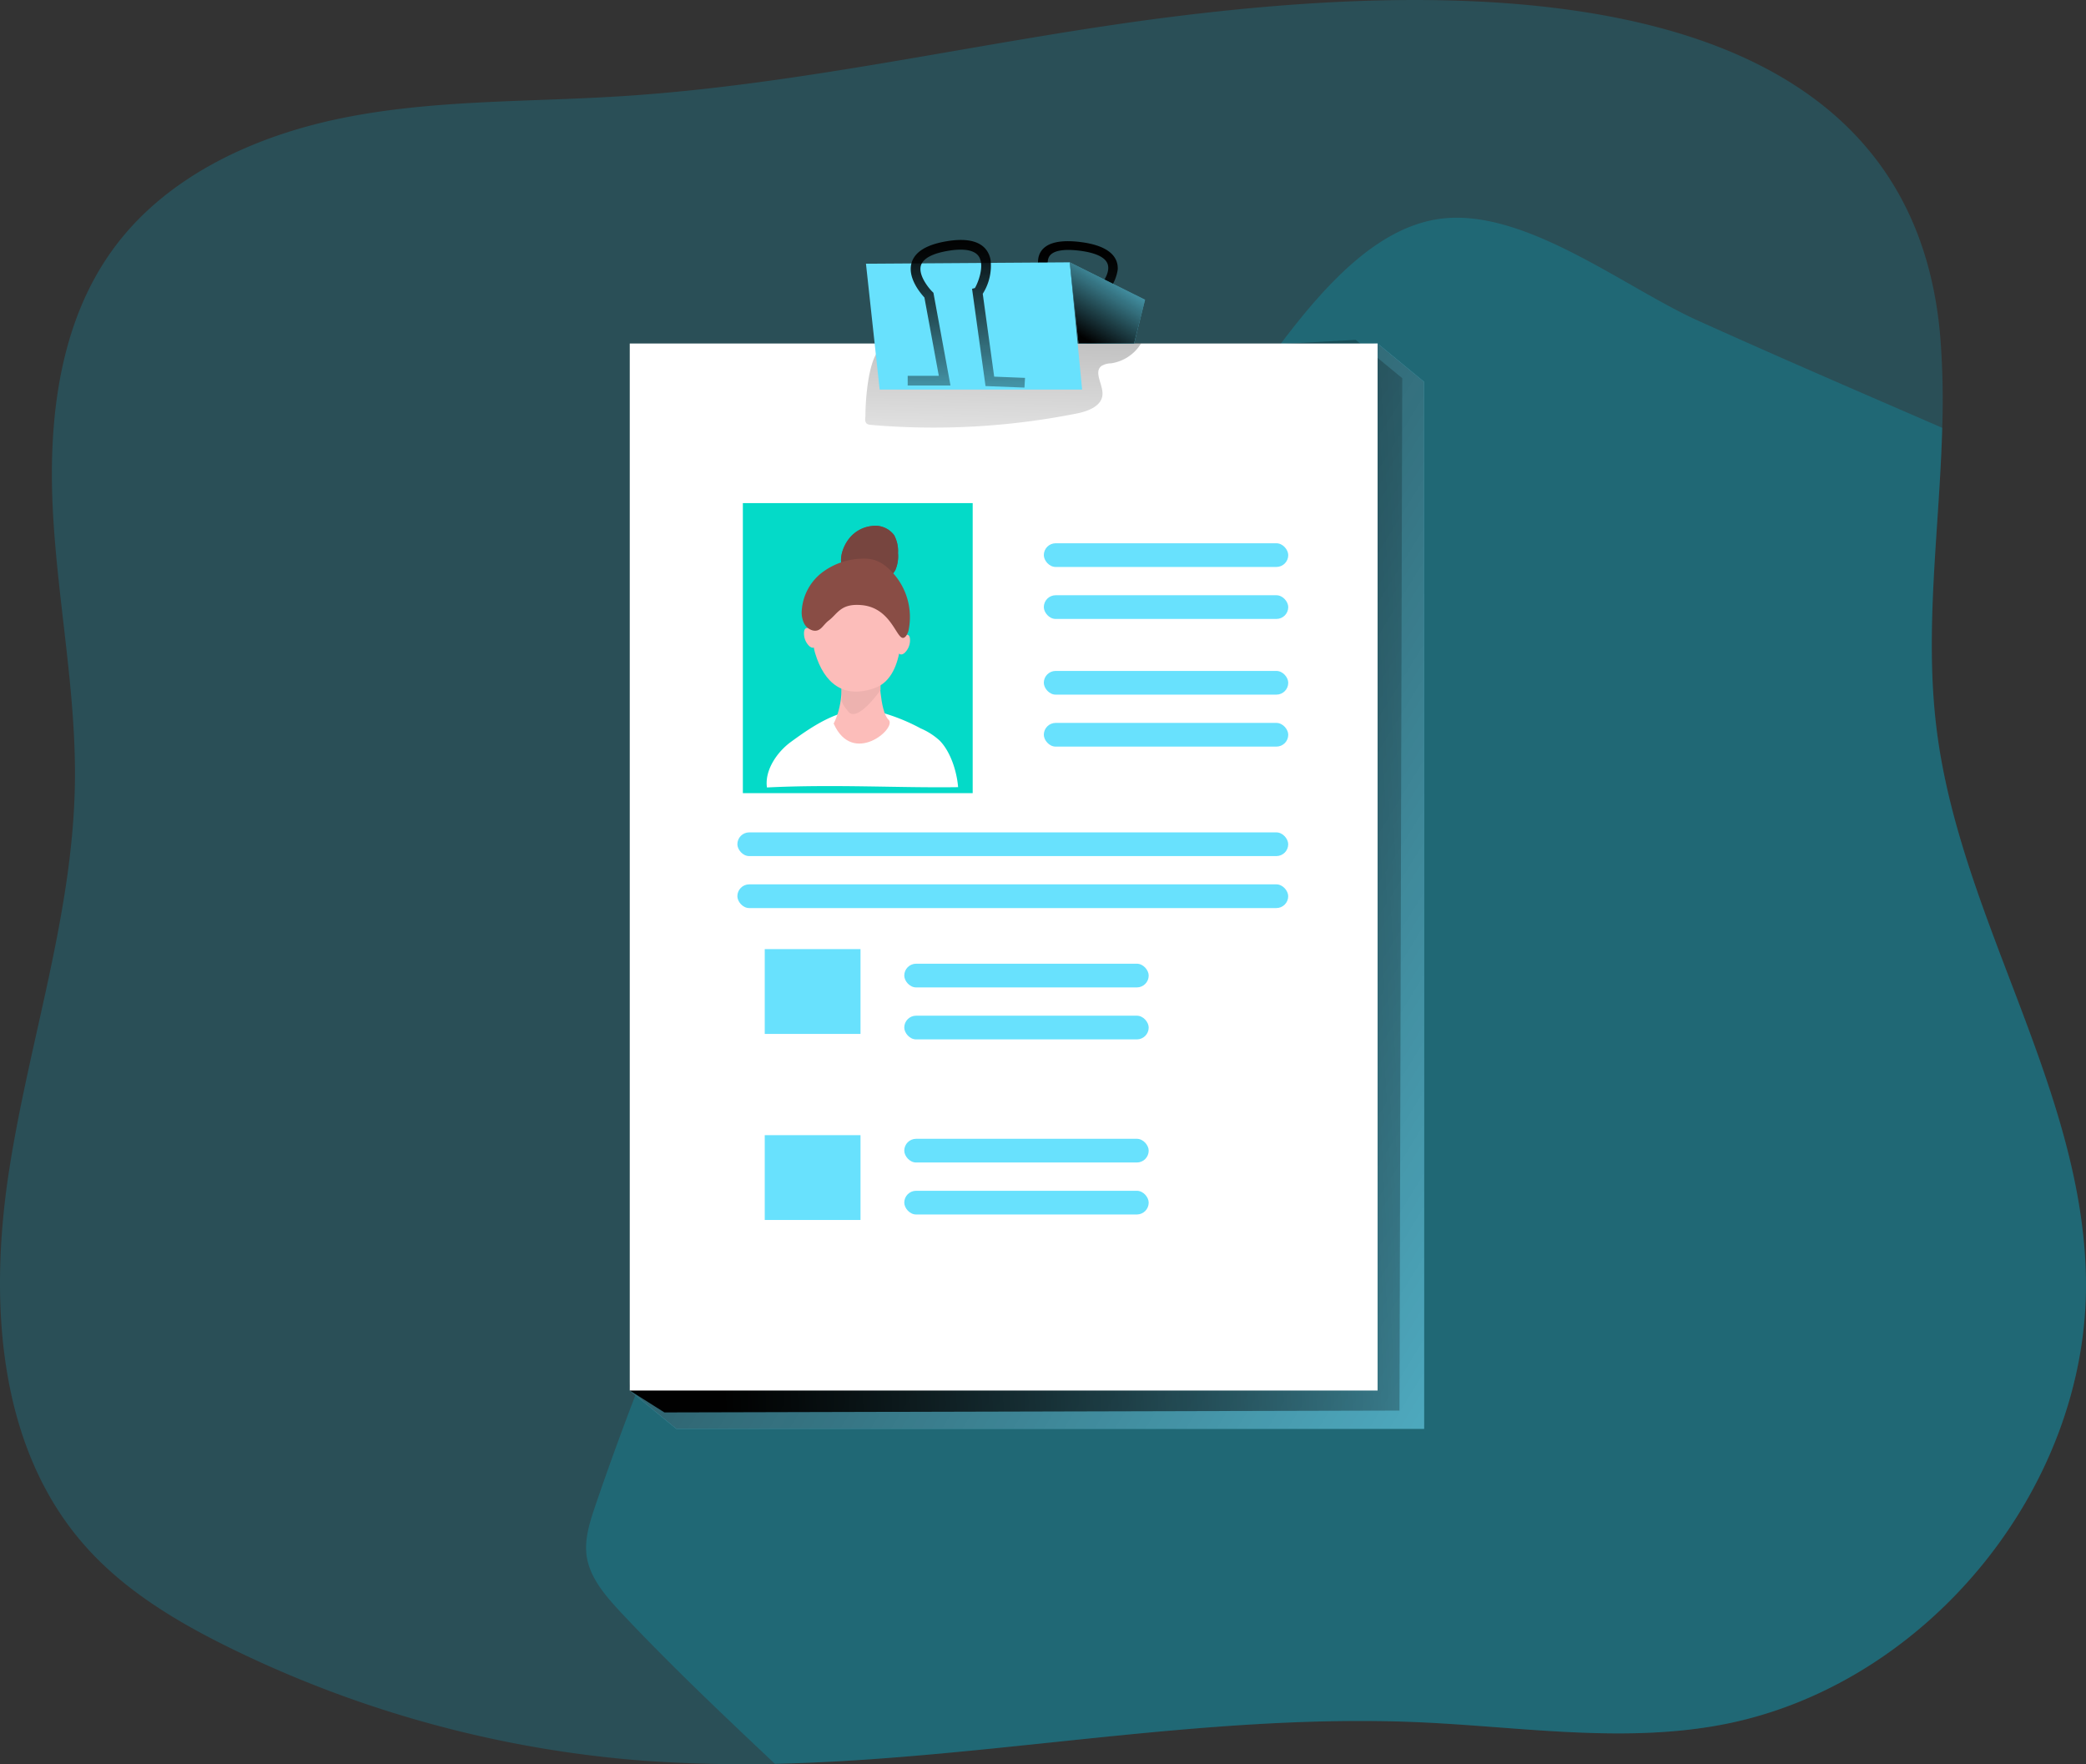 <?xml version="1.0"?>
<svg xmlns="http://www.w3.org/2000/svg" xmlns:xlink="http://www.w3.org/1999/xlink" width="466.312" height="394.358" viewBox="0 0 466.312 394.358"><rect x="0" y="0" width="466.312" height="394.358" fill="#333333" stroke="none"/><defs><style>.a{fill:#00cdfc;opacity:0.18;}.a,.b{isolation:isolate;}.b{fill:#00b8d6;opacity:0.24;}.c{fill:url(#a);}.d{fill:#68e1fd;}.e{fill:url(#b);}.f{fill:url(#c);}.g{fill:#fff;}.h{fill:url(#d);}.i{fill:url(#e);}.j{fill:url(#f);}.k{fill:#04dac8;}.l{fill:#fcbdba;}.m{fill:#606161;}.n{fill:#77453f;}.o{fill:#edb2af;}.p{fill:#894d45;}</style><linearGradient id="a" x1="-4.187" y1="1.694" x2="-4.219" y2="0.115" gradientUnits="objectBoundingBox"><stop offset="0" stop-color="#010101" stop-opacity="0"/><stop offset="0.95" stop-color="#010101"/></linearGradient><linearGradient id="b" x1="1.515" y1="1.36" x2="-0.489" y2="-0.339" xlink:href="#a"/><linearGradient id="c" x1="1.269" y1="0.461" x2="0.022" y2="0.553" xlink:href="#a"/><linearGradient id="d" x1="0.407" y1="1.945" x2="0.883" y2="-6.215" xlink:href="#a"/><linearGradient id="e" x1="0.818" y1="-0.175" x2="0.145" y2="0.988" xlink:href="#a"/><linearGradient id="f" x1="0.51" y1="1.514" x2="0.479" y2="-0.068" xlink:href="#a"/></defs><g transform="translate(49.49 41.854)"><path class="a" d="M470.442,290.163c.744,47.183-36.541,92.05-83.031,99.962-21.757,3.719-43.954.135-66.049-.845-48.062-2.1-96.014,8.216-143.992,9.3q-14.568.33-29.179-.685a253.709,253.709,0,0,1-92.134-24.986c-12.307-6-24.318-13.169-33.278-23.482C3.557,327.33,1.706,294.99,6.152,266.081s14.226-57.166,14.725-86.429c.355-20.43-3.838-40.641-4.911-61.046s1.4-42.044,13.414-58.561,32-25.57,52.026-29.508,40.573-3.423,60.969-4.691c42.187-2.587,83.5-12.874,125.438-18C330.364.175,430.951-2.3,437.874,79.563a179.572,179.572,0,0,1,.44,20.354c-.609,22.611-4.083,45.307-1.209,67.749C442.481,209.837,469.766,247.671,470.442,290.163Z" transform="translate(-53.631 -46.155)"/><path class="b" d="M494.424,299.071c.744,47.183-36.541,92.05-83.031,99.962-21.757,3.719-43.954.135-66.049-.845-48.062-2.1-96.014,8.216-143.992,9.3-11.749-11.081-23.473-22.172-34.5-33.921-3.381-3.66-6.948-7.717-7.607-12.679-.473-3.694.718-7.4,1.9-10.921a701.7,701.7,0,0,1,85.043-169.731c16.77-24.513,35.079-47.842,53.827-70.842,12.738-15.6,29.229-45.966,51.84-47.454,18.427-1.217,39.8,15.688,55.788,22.915,18.123,8.191,36.4,16.06,54.655,23.989-.609,22.611-4.083,45.307-1.209,67.749C466.463,218.745,493.748,256.58,494.424,299.071Z" transform="translate(-77.613 -55.063)"/><path class="c" d="M293.339,55.472l-8.31-2.61L287.3,33.306h.666c.826-.666,3.236-3.549,2.59-5.686-.579-1.958-3.7-2.743-6.219-3.07-3.582-.453-5.926-.047-6.785,1.165-1.152,1.638.366,4.714,1.052,5.76l.18.273-1.252,18.9-9.222-2.544.519-1.871,6.678,1.871,1.052-15.98c-.666-1.085-2.663-4.941-.872-7.517,1.332-1.891,4.288-2.564,8.8-2,7.051.9,8.4,3.815,8.3,6.106a9.6,9.6,0,0,1-3.5,6.146L287.36,51.51l6.579,2.064Z" transform="translate(-92.412 -10.354)"/><path class="d" d="M314.675,295.069H147.5l-10.4-8.563L147.5,61.023,304.275,52.46l10.4,8.563Z" transform="translate(-45.812 -17.529)"/><path class="e" d="M314.675,295.069H147.5l-10.4-8.563L147.5,61.023,304.275,52.46l10.4,8.563Z" transform="translate(-45.812 -17.529)"/><path class="f" d="M309.169,290.579l-164.318.413L137.1,286.1l5.507-226.3L299.381,51.24l10.4,8.563Z" transform="translate(-45.812 -17.121)"/><rect class="g" width="167.175" height="234.046" transform="translate(91.288 34.931)"/><path class="h" d="M220.333,72.626c-.087.593-.127,1.332.353,1.665a1.671,1.671,0,0,0,.866.24,163.293,163.293,0,0,0,46.07-2.557c2.5-.5,5.52-1.645,5.7-4.182.166-2.251-2-5-.253-6.412a4.262,4.262,0,0,1,2.164-.606,9.455,9.455,0,0,0,6.732-4.475l-43.713-.353c-4.248-.033-11.985-1.818-15.022,2C220.879,60.867,220.333,69.15,220.333,72.626Z" transform="translate(-76.363 -21.408)"/><path class="d" d="M264.721,53.648H219.463L216.4,25.516l45.564-.306Z" transform="translate(-72.31 -8.424)"/><path class="d" d="M284.83,25.21l16.826,8.363-2.45,9.781H286.768Z" transform="translate(-95.176 -8.424)"/><path class="i" d="M284.83,25.21l16.826,8.363-2.45,9.781H286.768Z" transform="translate(-95.176 -8.424)"/><path class="j" d="M260.658,55l-8.709-.34-3.01-21.747.626-.16c.619-.972,2.177-4.781.985-6.9-1.079-1.931-4.295-1.858-6.8-1.452-3.576.573-5.733,1.7-6.232,3.269-.666,2.1,1.6,4.967,2.537,5.893l.246.24,3.815,20.735H234.55V52.369h6.958l-3.223-17.512c-.906-.979-3.9-4.521-2.837-7.844.772-2.43,3.449-4.028,7.99-4.754,7.031-1.125,9.109,1.611,9.628,4.115a11.644,11.644,0,0,1-1.738,7.657l2.557,18.524,6.892.273Z" transform="translate(-81.131 -10.214)"/><rect class="k" width="51.377" height="64.834" transform="translate(116.571 70.607)"/><rect class="d" width="54.64" height="5.3" rx="2.65" transform="translate(183.848 79.583)"/><rect class="d" width="54.64" height="5.3" rx="2.65" transform="translate(183.848 91.202)"/><rect class="d" width="54.64" height="5.3" rx="2.65" transform="translate(183.848 108.121)"/><rect class="d" width="54.64" height="5.3" rx="2.65" transform="translate(183.848 119.74)"/><rect class="d" width="54.64" height="5.3" rx="2.65" transform="translate(152.653 173.567)"/><rect class="d" width="54.64" height="5.3" rx="2.65" transform="translate(152.653 185.186)"/><rect class="d" width="54.64" height="5.3" rx="2.65" transform="translate(152.653 212.706)"/><rect class="d" width="54.64" height="5.3" rx="2.65" transform="translate(152.653 224.325)"/><rect class="d" width="123.135" height="5.3" rx="2.65" transform="translate(115.345 144.21)"/><rect class="d" width="123.135" height="5.3" rx="2.65" transform="translate(115.345 155.829)"/><rect class="d" width="21.407" height="18.957" transform="translate(121.464 170.305)"/><rect class="d" width="21.407" height="18.957" transform="translate(121.464 211.893)"/><path class="g" d="M192.592,186.922c-3.1,2.271-5.873,6.352-5.327,10.161,15.161-.746,29.55.127,42.728-.067-.266-3.462-1.658-7.864-4.068-10.361a14.875,14.875,0,0,0-4.275-2.763,42.623,42.623,0,0,0-9.988-3.882C204.631,178.526,198.125,182.874,192.592,186.922Z" transform="translate(-65.308 -62.914)"/><path class="l" d="M233.842,155.343a3.922,3.922,0,0,1-1.025,3.076,1.571,1.571,0,0,1-.666.466c-1.332.433-1.392-2.257-1.012-3.023C231.591,154.991,233.642,153.612,233.842,155.343Z" transform="translate(-79.924 -54.494)"/><path class="l" d="M199.759,153.086a3.928,3.928,0,0,0,1.019,3.076,1.7,1.7,0,0,0,.666.466c1.332.433,1.392-2.264,1.005-3.023C202.01,152.753,199.959,151.355,199.759,153.086Z" transform="translate(-69.499 -53.741)"/><path class="m" d="M214.054,120.722a7.458,7.458,0,0,1,4.981-2.71,5.26,5.26,0,0,1,5.007,2.051,7.484,7.484,0,0,1,.866,4,7.85,7.85,0,0,1-.586,3.769,5.267,5.267,0,0,1-2.817,2.417,8.059,8.059,0,0,1-8.183-1.764C211.177,126.509,212.376,122.76,214.054,120.722Z" transform="translate(-73.652 -42.285)"/><path class="n" d="M214.054,120.722a7.458,7.458,0,0,1,4.981-2.71,5.26,5.26,0,0,1,5.007,2.051,7.484,7.484,0,0,1,.866,4,7.85,7.85,0,0,1-.586,3.769,5.267,5.267,0,0,1-2.817,2.417,8.059,8.059,0,0,1-8.183-1.764C211.177,126.509,212.376,122.76,214.054,120.722Z" transform="translate(-73.652 -42.285)"/><path class="l" d="M219.884,165.606s.08,8.8,2.084,10.654-8.03,10.5-12.278.846c0,0,2.47-4.168,1.625-11.193S219.884,165.606,219.884,165.606Z" transform="translate(-72.824 -57.232)"/><path class="o" d="M220.986,169.3v1.931s-5.094,7.324-7.178,4.867-1.472-3.01-1.472-3.01l-.226-5.56Z" transform="translate(-73.633 -58.843)"/><path class="l" d="M222.382,143.175s1.465,13.437-5.72,16.1-11.466-1.159-13.437-7.644,1.045-19.576,8.656-18.3S222.382,143.175,222.382,143.175Z" transform="translate(-70.468 -47.385)"/><path class="p" d="M222.292,146.261a3.582,3.582,0,0,0,.619-1.565,14.649,14.649,0,0,0-4.861-13.783,8.323,8.323,0,0,0-2.7-1.591,8.609,8.609,0,0,0-3.05-.333,15.348,15.348,0,0,0-8.936,3.216,11.686,11.686,0,0,0-4.381,8.31,5.647,5.647,0,0,0,.453,2.8,3.07,3.07,0,0,0,2.137,1.745c1.658.286,2.111-1.245,3.456-2.264,2-1.538,2.663-3.822,7.258-3.436C219.762,139.982,220.295,148.718,222.292,146.261Z" transform="translate(-69.24 -45.958)"/><path class="l" d="M201.229,154.392a.872.872,0,0,1-.206-.286,1.924,1.924,0,0,1-.053-.386.559.559,0,0,0-.173-.333.386.386,0,0,0-.366-.067.413.413,0,0,0-.22.253,1.439,1.439,0,0,0-.047.34,2.663,2.663,0,0,0,.193,1.3,2.89,2.89,0,0,0,.619.746.513.513,0,0,0,.346.186.459.459,0,0,0,.24-.087.3.3,0,0,0,.087-.067.266.266,0,0,0,0-.1,2.5,2.5,0,0,0,0-.919A1.212,1.212,0,0,0,201.229,154.392Z" transform="translate(-69.636 -54.088)"/><path class="l" d="M232.768,156.562a.873.873,0,0,0,.206-.286,1.8,1.8,0,0,0,.053-.38.519.519,0,0,1,.18-.333.353.353,0,0,1,.36-.073.433.433,0,0,1,.22.253,1.5,1.5,0,0,1,.047.346,2.663,2.663,0,0,1-.193,1.3,2.862,2.862,0,0,1-.619.739.552.552,0,0,1-.346.193.466.466,0,0,1-.24-.093.173.173,0,0,1-.087-.067.247.247,0,0,1,0-.1,2.47,2.47,0,0,1,0-.912,1.232,1.232,0,0,1,.419-.586Z" transform="translate(-80.382 -54.813)"/></g></svg>